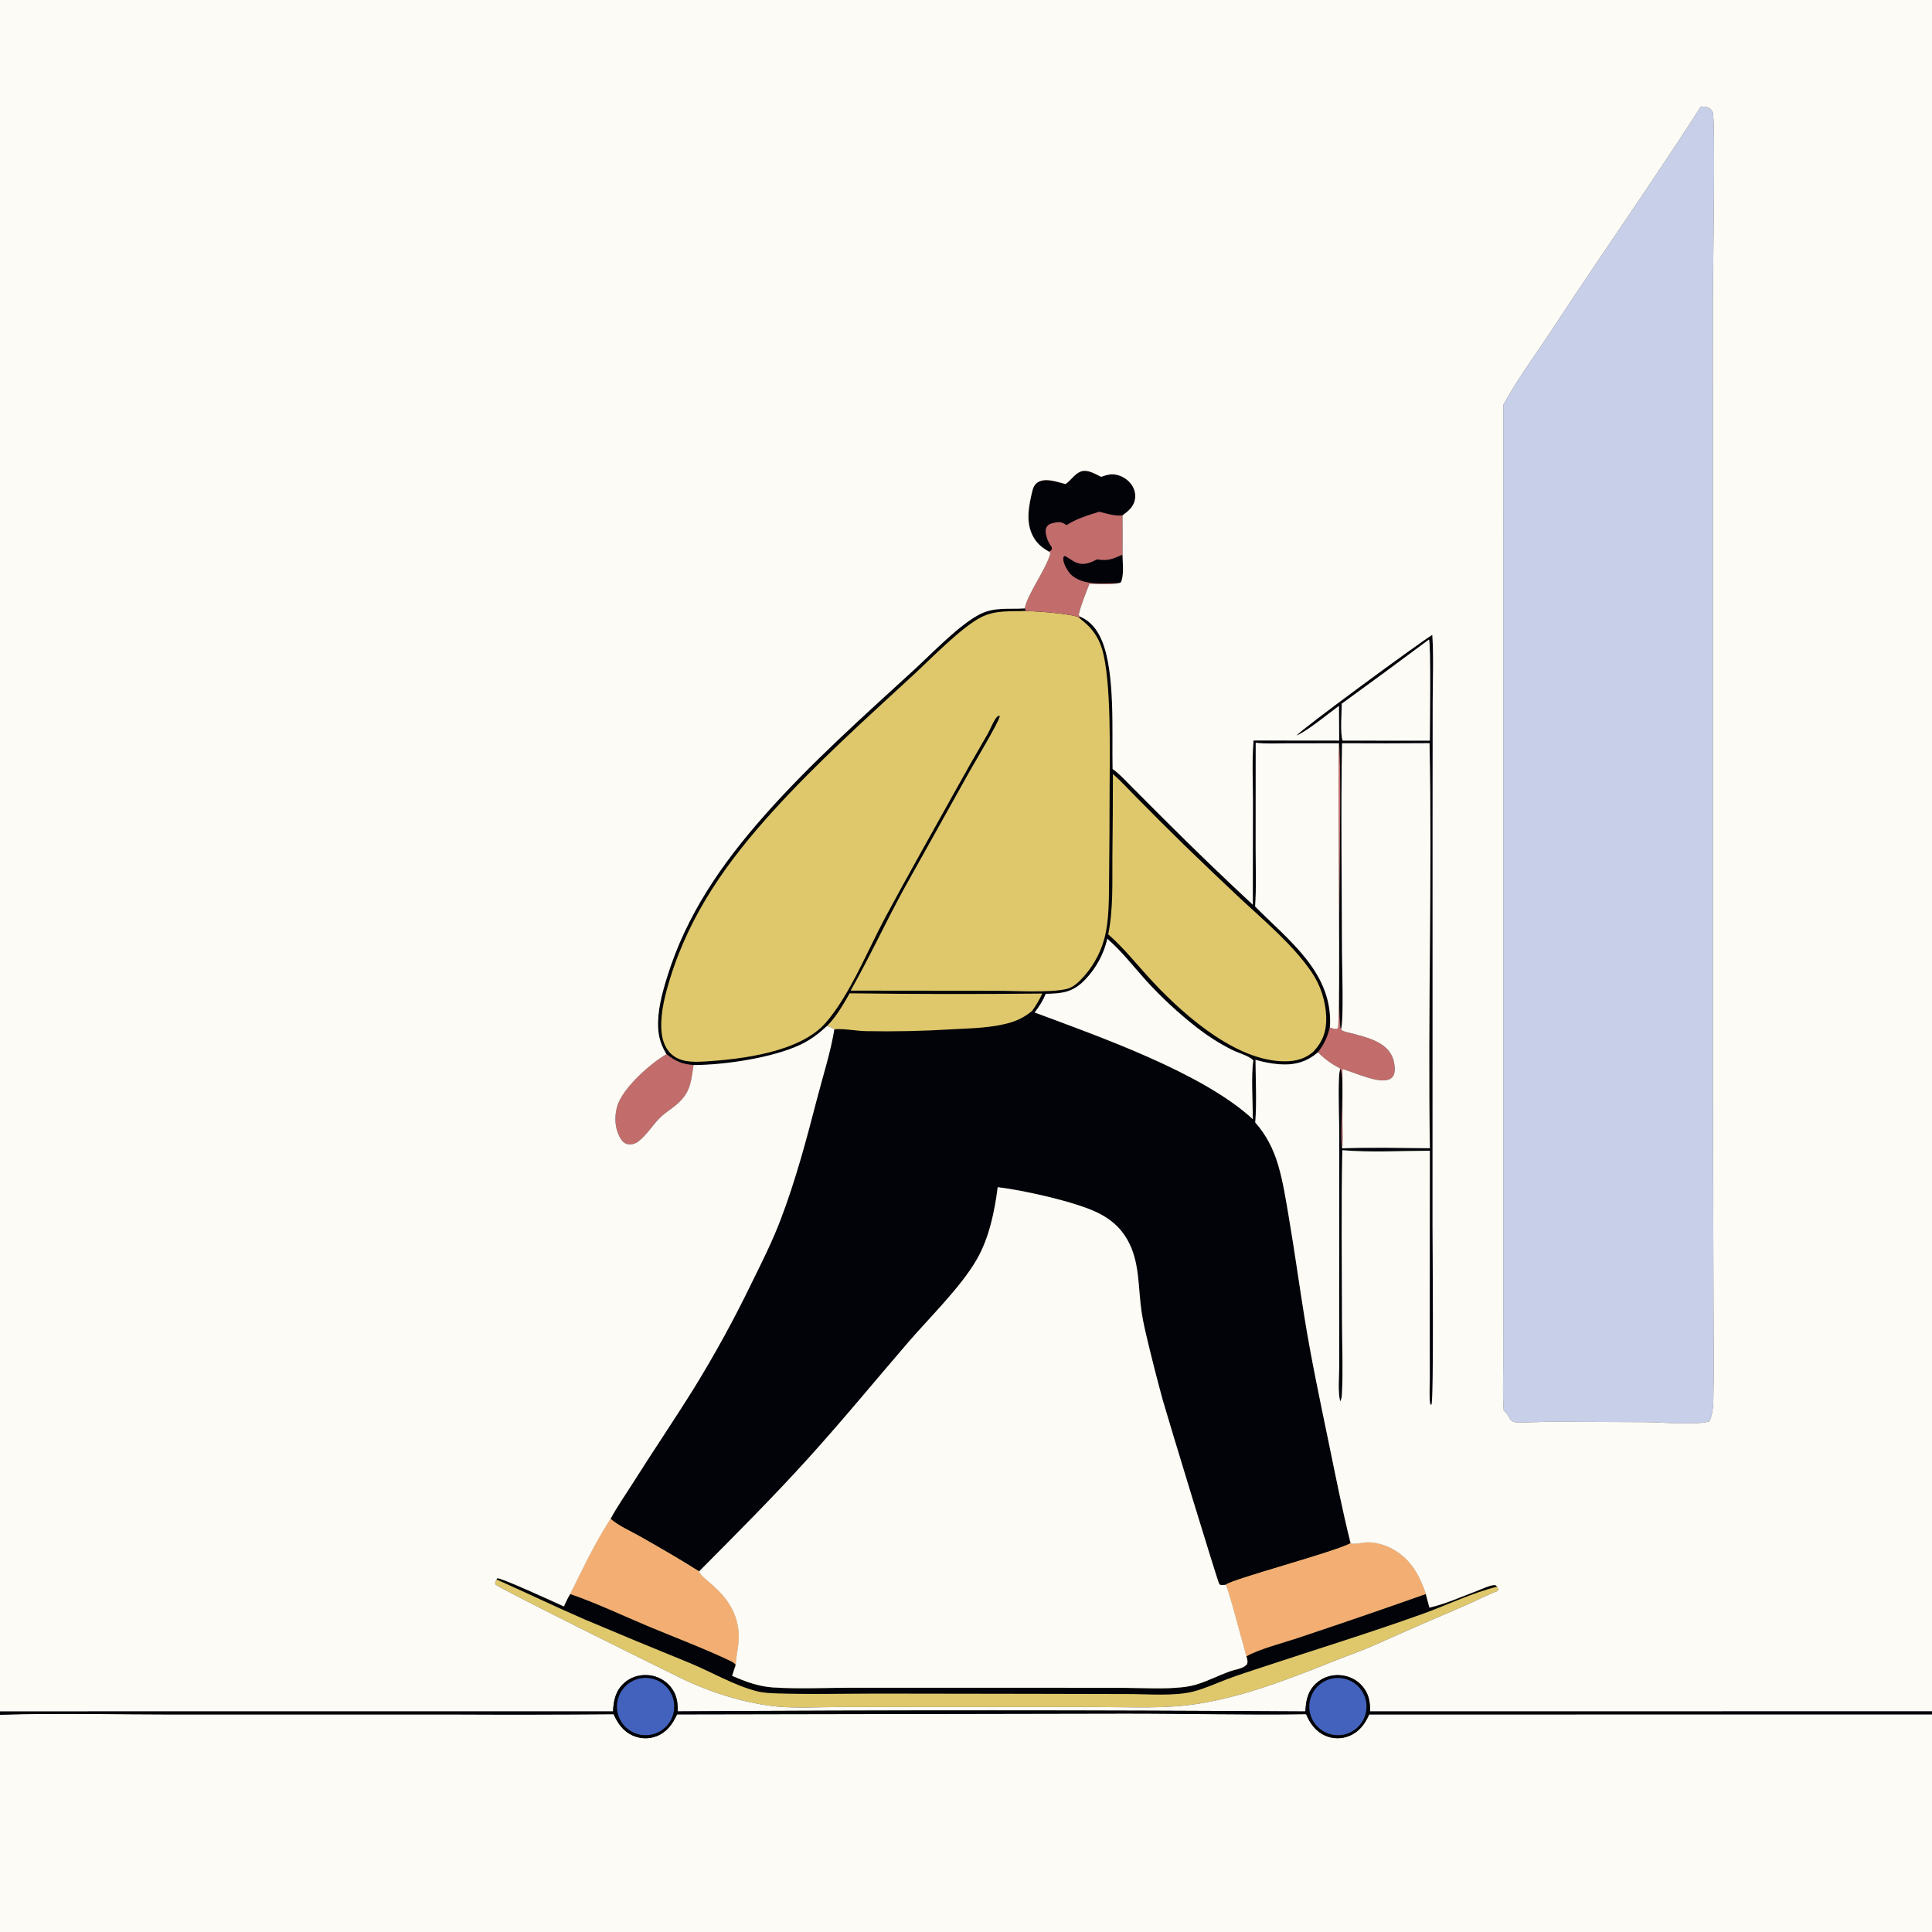 <?xml version="1.0" encoding="utf-8" ?>
<svg xmlns="http://www.w3.org/2000/svg" xmlns:xlink="http://www.w3.org/1999/xlink" width="1024" height="1024">
	<rect width="100%" height="100%" fill="#333333" stroke="none"/>
	<g>
		<path fill="#4262BE" d="M339.39 889.546Q339.755 889.478 340.122 889.429Q340.49 889.379 340.859 889.347Q341.229 889.315 341.599 889.301Q341.97 889.287 342.341 889.292Q342.711 889.296 343.081 889.318Q343.452 889.34 343.82 889.381Q344.189 889.421 344.555 889.479Q344.921 889.538 345.284 889.614Q345.647 889.69 346.006 889.783Q346.365 889.877 346.719 889.988Q347.073 890.099 347.421 890.227Q347.769 890.355 348.11 890.5Q348.451 890.645 348.785 890.806Q349.119 890.968 349.445 891.145Q349.77 891.323 350.087 891.516Q350.404 891.709 350.711 891.917Q351.017 892.125 351.314 892.348Q351.61 892.571 351.895 892.809Q352.18 893.046 352.453 893.297Q352.726 893.547 352.987 893.811Q353.248 894.075 353.495 894.351Q353.743 894.627 353.976 894.915Q354.21 895.203 354.429 895.502Q354.649 895.801 354.853 896.11Q355.058 896.42 355.247 896.739Q355.436 897.058 355.61 897.385Q355.783 897.713 355.941 898.049Q356.098 898.385 356.239 898.728Q356.38 899.071 356.504 899.42Q356.627 899.77 356.734 900.125Q356.841 900.48 356.93 900.84Q357.019 901.2 357.091 901.564Q357.163 901.928 357.216 902.295Q357.27 902.662 357.306 903.031Q357.342 903.4 357.36 903.77Q357.378 904.141 357.377 904.512Q357.377 904.883 357.359 905.253Q357.34 905.623 357.304 905.992Q357.268 906.361 357.213 906.728Q357.159 907.095 357.087 907.459Q357.015 907.823 356.925 908.182Q356.835 908.542 356.728 908.897Q356.621 909.252 356.497 909.602Q356.372 909.951 356.231 910.294Q356.09 910.637 355.932 910.973Q355.774 911.308 355.6 911.636Q355.426 911.963 355.237 912.282Q355.047 912.601 354.842 912.91Q354.637 913.219 354.417 913.517Q354.197 913.816 353.963 914.104Q353.729 914.391 353.481 914.667Q353.234 914.943 352.973 915.207Q352.712 915.47 352.438 915.72Q352.164 915.971 351.879 916.208Q351.594 916.444 351.297 916.667Q351 916.89 350.693 917.098Q350.386 917.306 350.069 917.498Q349.753 917.691 349.427 917.868Q349.101 918.045 348.767 918.206Q348.433 918.367 348.091 918.511Q347.749 918.656 347.401 918.783Q347.053 918.911 346.699 919.022Q346.345 919.132 345.986 919.225Q345.627 919.318 345.264 919.394Q344.773 919.496 344.277 919.566Q343.78 919.635 343.28 919.672Q342.78 919.709 342.279 919.712Q341.777 919.716 341.277 919.687Q340.776 919.657 340.279 919.595Q339.781 919.533 339.289 919.438Q338.797 919.343 338.312 919.216Q337.827 919.089 337.351 918.93Q336.876 918.772 336.412 918.582Q335.948 918.392 335.497 918.172Q335.046 917.953 334.611 917.704Q334.176 917.455 333.758 917.178Q333.34 916.9 332.942 916.596Q332.543 916.292 332.165 915.963Q331.788 915.633 331.432 915.279Q331.077 914.925 330.746 914.549Q330.415 914.172 330.109 913.775Q329.803 913.378 329.525 912.961Q329.246 912.544 328.995 912.11Q328.744 911.676 328.522 911.226Q328.301 910.777 328.109 910.313Q327.918 909.85 327.757 909.375Q327.596 908.9 327.467 908.415Q327.338 907.931 327.241 907.439Q327.145 906.947 327.08 906.45Q327.016 905.952 326.985 905.452Q326.953 904.952 326.955 904.45Q326.957 903.949 326.992 903.449Q327.026 902.948 327.094 902.452Q327.161 901.955 327.262 901.463Q327.362 900.972 327.494 900.488Q327.626 900.005 327.79 899.531Q327.954 899.057 328.149 898.595Q328.343 898.133 328.568 897.685Q328.793 897.237 329.046 896.804Q329.3 896.372 329.582 895.957Q329.863 895.542 330.172 895.147Q330.48 894.752 330.814 894.377Q331.147 894.003 331.505 893.652Q331.863 893.3 332.243 892.973Q332.623 892.646 333.023 892.345Q333.424 892.043 333.844 891.769Q334.263 891.495 334.7 891.249Q335.137 891.003 335.589 890.786Q336.041 890.569 336.507 890.383Q336.972 890.196 337.449 890.041Q337.925 889.885 338.411 889.761Q338.897 889.638 339.39 889.546Z"/>
		<path fill="#4262BE" d="M706.152 889.618Q706.514 889.546 706.88 889.492Q707.245 889.438 707.613 889.401Q707.981 889.365 708.35 889.346Q708.719 889.328 709.089 889.327Q709.458 889.327 709.827 889.344Q710.197 889.362 710.564 889.397Q710.932 889.432 711.298 889.485Q711.664 889.539 712.026 889.61Q712.389 889.68 712.748 889.769Q713.106 889.857 713.461 889.963Q713.815 890.069 714.163 890.192Q714.512 890.315 714.854 890.454Q715.196 890.594 715.531 890.75Q715.866 890.906 716.193 891.078Q716.52 891.251 716.838 891.439Q717.156 891.626 717.465 891.83Q717.773 892.033 718.072 892.251Q718.37 892.469 718.658 892.701Q718.945 892.933 719.221 893.179Q719.497 893.425 719.761 893.684Q720.024 893.943 720.275 894.214Q720.526 894.486 720.763 894.769Q721 895.052 721.223 895.347Q721.446 895.641 721.655 895.946Q721.864 896.251 722.057 896.566Q722.251 896.881 722.429 897.205Q722.607 897.529 722.769 897.861Q722.931 898.193 723.076 898.533Q723.222 898.872 723.351 899.219Q723.48 899.565 723.592 899.917Q723.704 900.269 723.799 900.626Q723.894 900.984 723.971 901.345Q724.048 901.706 724.108 902.071Q724.168 902.436 724.209 902.803Q724.251 903.17 724.275 903.539Q724.299 903.908 724.305 904.277Q724.311 904.647 724.299 905.016Q724.287 905.385 724.257 905.754Q724.227 906.122 724.18 906.489Q724.132 906.855 724.066 907.219Q724.001 907.583 723.918 907.943Q723.835 908.303 723.734 908.658Q723.634 909.014 723.516 909.364Q723.398 909.715 723.263 910.059Q723.129 910.403 722.978 910.74Q722.827 911.077 722.659 911.407Q722.492 911.736 722.309 912.057Q722.125 912.378 721.927 912.69Q721.728 913.002 721.515 913.303Q721.301 913.605 721.073 913.896Q720.845 914.187 720.604 914.466Q720.362 914.746 720.107 915.013Q719.852 915.281 719.584 915.535Q719.316 915.79 719.036 916.031Q718.757 916.273 718.465 916.5Q718.174 916.728 717.872 916.941Q717.57 917.154 717.258 917.352Q716.946 917.55 716.625 917.733Q716.304 917.916 715.974 918.083Q715.644 918.249 715.307 918.4Q714.969 918.551 714.625 918.685Q714.281 918.819 713.93 918.936Q713.58 919.053 713.224 919.153Q712.868 919.253 712.508 919.336Q712.019 919.448 711.523 919.528Q711.027 919.608 710.527 919.655Q710.027 919.701 709.525 919.715Q709.023 919.729 708.521 919.709Q708.019 919.69 707.52 919.637Q707.021 919.585 706.526 919.5Q706.031 919.414 705.543 919.296Q705.055 919.178 704.575 919.029Q704.096 918.879 703.628 918.698Q703.159 918.516 702.704 918.305Q702.249 918.093 701.808 917.852Q701.368 917.61 700.944 917.341Q700.521 917.071 700.116 916.774Q699.711 916.477 699.327 916.153Q698.943 915.83 698.58 915.482Q698.218 915.134 697.88 914.763Q697.542 914.392 697.229 913.999Q696.915 913.607 696.629 913.194Q696.342 912.782 696.084 912.351Q695.825 911.921 695.595 911.474Q695.366 911.028 695.166 910.567Q694.966 910.106 694.797 909.633Q694.629 909.16 694.491 908.677Q694.354 908.194 694.249 907.703Q694.144 907.212 694.072 906.715Q693.999 906.218 693.96 905.717Q693.92 905.216 693.914 904.714Q693.908 904.212 693.935 903.711Q693.962 903.209 694.021 902.711Q694.081 902.212 694.174 901.718Q694.267 901.225 694.392 900.738Q694.517 900.252 694.674 899.775Q694.831 899.298 695.019 898.832Q695.207 898.367 695.426 897.915Q695.644 897.462 695.892 897.026Q696.14 896.589 696.416 896.169Q696.692 895.75 696.995 895.349Q697.298 894.949 697.627 894.57Q697.956 894.19 698.309 893.833Q698.663 893.476 699.039 893.143Q699.415 892.811 699.812 892.503Q700.209 892.196 700.626 891.916Q701.043 891.636 701.477 891.383Q701.911 891.131 702.361 890.908Q702.811 890.685 703.275 890.492Q703.738 890.299 704.214 890.138Q704.689 889.976 705.174 889.846Q705.659 889.716 706.152 889.618Z"/>
		<path fill="#010309" d="M564.743 256.544C567.656 254.611 569.562 251.094 572.9 249.889C576.455 248.604 580.52 251.227 583.631 252.735C585.696 252.007 587.913 251.24 590.132 251.4C593.608 251.649 596.961 253.462 599.176 256.128C601.065 258.402 602.06 261.388 601.623 264.34C601.008 268.498 598.141 270.854 594.942 273.178Q595.075 283.586 594.973 293.994C595.006 298.037 595.875 305.156 594.067 308.704L593.028 309.079C588.04 310.03 582.483 309.545 577.42 309.42C575.41 314.75 573.021 320.248 571.751 325.803C571.906 326.121 571.988 326.502 572.252 326.738C578.159 329.22 581.717 333.919 584.111 339.73C591.169 356.865 589.294 388.372 589.701 407.589C593.651 410.39 597.019 414.231 600.438 417.647L617.045 434.258Q640.123 457.319 664.018 479.533L664.083 424.029C664.075 413.62 663.53 402.838 664.421 392.473L709.794 392.522L709.681 374.126C703.964 378.27 693.073 387.387 687.205 389.843C688.684 387.287 752.689 340.325 759.148 336.483C759.918 348.355 759.365 360.522 759.351 372.439L759.296 438.139L759.273 649.543C759.271 658.424 760.004 741.978 758.701 744.527L758.041 744.341C757.424 740.093 757.826 735.326 757.821 731.023L757.797 704.114L757.847 609.918C742.58 609.95 726.648 610.895 711.46 609.63C710.834 639.896 711.255 670.233 711.298 700.506C711.317 713.21 711.904 726.269 711.243 738.935C711.172 740.289 710.988 741.608 710.307 742.789C709.005 737.06 709.823 729.59 709.815 723.66L709.78 684.224L709.844 603.844C709.874 592.913 709.225 581.64 709.719 570.748C709.786 569.261 709.975 567.822 710.446 566.406C705.81 563.93 702.238 561.495 698.578 557.707C692.303 563.076 685.856 564.687 677.751 564.056C673.598 563.733 669.448 562.867 665.445 561.727C665.509 572.674 666.145 584.054 665.305 594.945C671.061 601.376 675.009 609.182 677.438 617.439C680.104 626.5 681.535 635.965 683.126 645.261C686.187 663.147 688.619 681.113 691.53 699.019C695.042 720.618 699.59 742.074 704.021 763.5C707.776 781.655 711.355 799.997 715.861 817.983C716.013 818.028 716.161 818.088 716.317 818.119C718.907 818.625 722.291 817.455 725.011 817.471C733.994 817.524 742.781 822.627 748.154 829.635C751.593 834.12 754.02 839.514 755.72 844.881L757.621 852.054C766.24 850.105 774.933 846.115 783.24 843.029C785.775 842.087 789.167 840.367 791.815 840.122C792.839 840.027 792.81 840.316 793.548 840.948C794.039 842.094 794.212 841.964 793.838 843.244C788.089 845.331 782.42 848.438 776.756 850.861C760.997 857.603 745.256 864.392 729.652 871.447C721.977 874.917 713.862 877.662 706.029 880.793C682.936 890.023 660.328 898.881 635.674 902.943C618.2 905.822 600.102 904.762 582.433 904.76L506.256 904.749L445.128 904.754C434.206 904.77 422.647 905.519 411.798 904.498C399.576 903.348 386.147 899.769 374.679 895.391Q368.895 893.208 363.289 890.6C353.73 886.053 264.329 841.75 262.731 839.883C262.533 839.652 262.483 839.327 262.359 839.049L263.168 837.148L263.493 836.491C265.757 836.175 294.418 849.439 298.877 851.426C299.923 849.263 300.864 846.86 302.221 844.883C308.848 831.643 315.459 817.437 323.603 805.067C326.927 798.771 331.247 792.688 335.049 786.652C345.883 769.453 357.343 752.642 368.069 735.372Q384.641 708.441 398.396 679.967C403.848 668.952 409.364 657.913 413.747 646.418C421.74 625.452 427.506 603.711 433.132 582.018C436.233 570.062 440.23 557.721 442.222 545.55C441.091 544.625 439.727 544.255 438.369 543.777C434.087 547.717 429.851 550.998 424.591 553.54C409.955 560.614 384.062 564.489 367.594 564.502C361.509 564.046 358.011 562.52 353.236 558.737C350.612 554.423 349.135 550.18 348.85 545.122C348.335 535.978 350.841 526.728 353.515 518.067C363.79 484.798 382.464 457.839 405.356 431.971C429.721 404.439 457.352 379.854 484.425 355.052C493.96 346.317 508.678 330.846 519.613 325.433C527.202 321.675 534.633 323.011 542.673 322.492L543.183 322.455C544.103 315.542 554.756 301.398 556.743 293.148L556.088 292.425C552.778 290.634 550.01 288.456 548.037 285.195C543.355 277.457 545.174 268.387 547.18 260.12C547.655 258.162 548.51 256.47 550.327 255.455C554.468 253.139 560.431 255.5 564.743 256.544ZM370.515 832.896C371.866 837.751 389.908 844.808 391.506 865.362C391.973 871.366 390.186 876.662 389.954 882.459C389.278 884.369 388.686 886.318 388.057 888.245C395.327 891.344 402.101 893.91 410.052 894.393C423.723 895.225 437.729 894.513 451.453 894.529L535.97 894.529L595.283 894.578C605.661 894.596 616.831 895.388 627.132 894.201C629.506 893.928 631.819 893.495 634.109 892.804C640.032 891.018 645.626 888.105 651.437 885.984C653.796 885.123 656.342 884.765 658.638 883.753C659.531 883.36 660.192 882.781 660.917 882.142C661.484 880.449 661.048 879.637 660.627 877.928C659.218 873.116 650.979 841.493 649.663 839.984L647.263 840.125C646.929 839.968 646.513 839.924 646.263 839.654C645.558 838.893 618.887 751.309 616.271 742.036Q611.668 725.174 607.653 708.162C606.261 702.426 605.119 696.796 604.505 690.912C603.083 677.284 603.502 663.984 594.536 652.664C591.201 648.452 586.802 645.251 582.014 642.871C570.07 636.935 542.28 630.823 528.811 629.225C527.188 642.084 524.246 656.157 517.751 667.461C509.26 682.242 492.79 698.177 481.349 711.477C463.51 732.211 446.104 753.405 427.728 773.663C409.311 793.966 389.821 813.439 370.515 832.896ZM711.528 566.623L711.538 595.042C711.536 599.416 711.917 604.315 711.344 608.635C726.79 608.05 742.402 608.463 757.866 608.579C756.724 537.055 759.133 465.42 757.691 393.901Q734.508 394.073 711.325 393.944C710.623 430.8 711.217 467.773 711.291 504.637C711.306 511.672 712.284 540.855 710.754 545.635C710.869 545.747 710.971 545.874 711.098 545.972C712.307 546.896 714.555 547.185 716.02 547.584C724.802 549.973 736.544 552.316 738.816 562.825C739.269 564.923 739.607 568.259 738.487 570.202C737.66 571.637 736.15 572.315 734.579 572.541C728.375 573.435 717.791 568.392 711.528 566.623ZM757.85 392.565C757.84 386.049 758.524 340.504 757.365 338.972Q734.377 356.122 711.161 372.962C711.129 377.413 710.254 388.837 711.618 392.536L757.85 392.565ZM665.547 393.701L665.518 449.425C665.509 459.7 665.952 470.219 665.229 480.46C682.522 497.949 705.256 514.64 705.005 541.688C704.996 542.677 704.942 543.636 704.827 544.618C706.212 545.027 707.63 545.705 709.038 545.134C710.781 542.52 708.76 410.116 709.693 393.955L681.903 393.983C676.544 393.983 670.87 394.286 665.547 393.701ZM554.241 526.743C552.784 530.489 550.795 533.478 548.378 536.641C583.091 549.591 637.59 568.705 664.042 593.218C664.019 584.887 663.05 569.698 664.306 562.076C662.358 559.758 656.326 558.059 653.436 556.649C646.635 553.331 639.979 549.023 634.008 544.365Q626.916 538.804 620.305 532.678Q613.694 526.553 607.609 519.904C601.063 512.674 594.857 504.541 587.51 498.109L586.868 497.552C585.142 505.642 580.794 513.382 575.074 519.319C568.664 525.972 562.952 526.626 554.241 526.743Z"/>
		<path fill="#DFC86B" d="M543.706 323.807C548.342 323.966 569.027 325.199 571.895 327.381C573.52 328.87 575.344 330.17 576.879 331.745C580.298 335.253 582.607 339.151 584.051 343.826C589.224 360.579 588.137 401.189 588.106 420.044Q588.105 442.111 587.851 464.177C587.668 474.963 588.127 487.342 585.246 497.784Q584.819 499.323 584.294 500.831Q583.769 502.34 583.148 503.811Q582.527 505.282 581.812 506.71Q581.097 508.139 580.292 509.518Q579.487 510.897 578.594 512.221Q577.702 513.546 576.726 514.81Q575.75 516.074 574.695 517.273Q573.639 518.472 572.509 519.6C570.325 521.746 568.051 523.601 565.008 524.258C555.727 526.259 537.823 525.124 527.723 525.128L450.859 525.05C460.789 507.498 469.311 489.068 478.984 471.345L514.125 408.461C516.841 403.659 529.099 383.191 529.939 379.622L529.433 379.318C528.481 379.725 527.983 380.4 527.442 381.256C525.841 383.792 524.827 386.703 523.311 389.298C517.225 399.714 511.284 410.173 505.433 420.729C493.299 442.625 480.938 464.351 469.126 486.426C459.848 503.768 450.329 527.536 437.677 542.055C424.073 557.668 393.274 561.432 373.401 562.613C367.326 562.974 360.49 563.064 355.742 558.625C352.095 555.216 350.748 550.263 350.515 545.417C350.076 536.249 352.636 526.735 355.336 518.065C366.043 483.685 385.937 456.04 409.947 429.629C433.154 404.1 458.802 381.081 484.138 357.72C493.253 349.315 509.632 332.342 520.196 327.046C527.748 323.26 535.562 324.198 543.706 323.807Z"/>
		<path fill="#DFC86B" d="M302.221 844.883C308.848 831.643 315.459 817.437 323.603 805.067C327.971 808.841 334.591 811.706 339.653 814.602C350.019 820.534 360.445 826.472 370.515 832.896C371.866 837.751 389.908 844.808 391.506 865.362C391.973 871.366 390.186 876.662 389.954 882.459C389.278 884.369 388.686 886.318 388.057 888.245C395.327 891.344 402.101 893.91 410.052 894.393C423.723 895.225 437.729 894.513 451.453 894.529L535.97 894.529L595.283 894.578C605.661 894.596 616.831 895.388 627.132 894.201C629.506 893.928 631.819 893.495 634.109 892.804C640.032 891.018 645.626 888.105 651.437 885.984C653.796 885.123 656.342 884.765 658.638 883.753C659.531 883.36 660.192 882.781 660.917 882.142C661.484 880.449 661.048 879.637 660.627 877.928C659.218 873.116 650.979 841.493 649.663 839.984C652.656 837.078 706.068 823.024 715.861 817.983C716.013 818.028 716.161 818.088 716.317 818.119C718.907 818.625 722.291 817.455 725.011 817.471C733.994 817.524 742.781 822.627 748.154 829.635C751.593 834.12 754.02 839.514 755.72 844.881L757.621 852.054C766.24 850.105 774.933 846.115 783.24 843.029C785.775 842.087 789.167 840.367 791.815 840.122C792.839 840.027 792.81 840.316 793.548 840.948C794.039 842.094 794.212 841.964 793.838 843.244C788.089 845.331 782.42 848.438 776.756 850.861C760.997 857.603 745.256 864.392 729.652 871.447C721.977 874.917 713.862 877.662 706.029 880.793C682.936 890.023 660.328 898.881 635.674 902.943C618.2 905.822 600.102 904.762 582.433 904.76L506.256 904.749L445.128 904.754C434.206 904.77 422.647 905.519 411.798 904.498C399.576 903.348 386.147 899.769 374.679 895.391Q368.895 893.208 363.289 890.6C353.73 886.053 264.329 841.75 262.731 839.883C262.533 839.652 262.483 839.327 262.359 839.049L263.168 837.148L263.493 836.491C265.757 836.175 294.418 849.439 298.877 851.426C299.923 849.263 300.864 846.86 302.221 844.883Z"/>
		<path fill="#F3AE74" d="M715.861 817.983C716.013 818.028 716.161 818.088 716.317 818.119C718.907 818.625 722.291 817.455 725.011 817.471C733.994 817.524 742.781 822.627 748.154 829.635C751.593 834.12 754.02 839.514 755.72 844.881Q722.159 856.75 688.391 868.015C680.801 870.598 666.977 874.13 660.627 877.928C659.218 873.116 650.979 841.493 649.663 839.984C652.656 837.078 706.068 823.024 715.861 817.983Z"/>
		<path fill="#F3AE74" d="M302.221 844.883C308.848 831.643 315.459 817.437 323.603 805.067C327.971 808.841 334.591 811.706 339.653 814.602C350.019 820.534 360.445 826.472 370.515 832.896C371.866 837.751 389.908 844.808 391.506 865.362C391.973 871.366 390.186 876.662 389.954 882.459C389.218 881.414 388.153 880.83 387.017 880.29C372.808 873.535 357.717 867.908 343.193 861.81C329.678 856.134 316.073 849.641 302.221 844.883Z"/>
		<path fill="#010309" d="M263.168 837.148L263.493 836.491C265.757 836.175 294.418 849.439 298.877 851.426C299.923 849.263 300.864 846.86 302.221 844.883C316.073 849.641 329.678 856.134 343.193 861.81C357.717 867.908 372.808 873.535 387.017 880.29C388.153 880.83 389.218 881.414 389.954 882.459C389.278 884.369 388.686 886.318 388.057 888.245C395.327 891.344 402.101 893.91 410.052 894.393C423.723 895.225 437.729 894.513 451.453 894.529L535.97 894.529L595.283 894.578C605.661 894.596 616.831 895.388 627.132 894.201C629.506 893.928 631.819 893.495 634.109 892.804C640.032 891.018 645.626 888.105 651.437 885.984C653.796 885.123 656.342 884.765 658.638 883.753C659.531 883.36 660.192 882.781 660.917 882.142C661.484 880.449 661.048 879.637 660.627 877.928C666.977 874.13 680.801 870.598 688.391 868.015Q722.159 856.75 755.72 844.881L757.621 852.054C766.24 850.105 774.933 846.115 783.24 843.029C785.775 842.087 789.167 840.367 791.815 840.122C792.839 840.027 792.81 840.316 793.548 840.948C780.406 844.189 766.966 850.746 754.091 855.367C725.798 865.52 696.917 874.389 668.379 883.857C662.326 885.865 656.269 887.779 650.303 890.039C644.446 892.257 638.45 895.035 632.397 896.572C622.475 899.09 608.441 897.887 598.073 897.879L544.858 897.758L464.722 897.64C447.383 897.671 430.006 898.086 412.672 897.568C408.785 897.452 404.663 897.319 400.885 896.321C388.942 893.169 377.282 886.305 365.855 881.533Q337.808 870.144 309.928 858.35C294.251 851.553 278.803 844.086 263.168 837.148Z"/>
		<path fill="#C26D6B" d="M564.743 256.544C567.656 254.611 569.562 251.094 572.9 249.889C576.455 248.604 580.52 251.227 583.631 252.735C585.696 252.007 587.913 251.24 590.132 251.4C593.608 251.649 596.961 253.462 599.176 256.128C601.065 258.402 602.06 261.388 601.623 264.34C601.008 268.498 598.141 270.854 594.942 273.178Q595.075 283.586 594.973 293.994C595.006 298.037 595.875 305.156 594.067 308.704L593.028 309.079C588.04 310.03 582.483 309.545 577.42 309.42C575.41 314.75 573.021 320.248 571.751 325.803C571.906 326.121 571.988 326.502 572.252 326.738L571.895 327.381C569.027 325.199 548.342 323.966 543.706 323.807L543.183 322.455C544.103 315.542 554.756 301.398 556.743 293.148L556.088 292.425C552.778 290.634 550.01 288.456 548.037 285.195C543.355 277.457 545.174 268.387 547.18 260.12C547.655 258.162 548.51 256.47 550.327 255.455C554.468 253.139 560.431 255.5 564.743 256.544Z"/>
		<path fill="#010309" d="M564.743 256.544C567.656 254.611 569.562 251.094 572.9 249.889C576.455 248.604 580.52 251.227 583.631 252.735C585.696 252.007 587.913 251.24 590.132 251.4C593.608 251.649 596.961 253.462 599.176 256.128C601.065 258.402 602.06 261.388 601.623 264.34C601.008 268.498 598.141 270.854 594.942 273.178C590.805 273.579 586.615 272.242 582.643 271.22C576.742 273.087 570.542 274.881 565.334 278.317C562.998 276.824 561.91 276.425 559.158 276.988C557.632 277.299 555.932 277.645 554.955 278.991C553.853 280.509 554.194 282.655 554.647 284.345C555.228 286.517 556.132 288.24 557.459 290.036L557.501 291.228C557.025 291.718 556.686 292.083 556.088 292.425C552.778 290.634 550.01 288.456 548.037 285.195C543.355 277.457 545.174 268.387 547.18 260.12C547.655 258.162 548.51 256.47 550.327 255.455C554.468 253.139 560.431 255.5 564.743 256.544Z"/>
		<path fill="#010309" d="M581.551 296.485C587.116 297.502 589.907 296.18 594.973 293.994C595.006 298.037 595.875 305.156 594.067 308.704L593.028 309.079C587.336 309.048 581.205 309.72 575.628 308.507C572.056 307.73 568.053 305.844 566.085 302.62C564.801 300.517 563.077 297.652 563.696 295.106L564.453 294.662C566.603 295.772 568.545 297.504 570.797 298.319C574.803 299.77 577.987 298.196 581.551 296.485Z"/>
		<path fill="#DFC86B" d="M450.336 526.475Q501.386 527.142 552.438 526.608C550.841 529.895 549.194 532.884 547.018 535.829C543.481 538.691 540.128 540.576 535.761 541.9C526.058 544.841 515.03 544.981 504.961 545.528Q481.979 546.957 458.956 546.524C453.578 546.416 447.474 545.062 442.222 545.55C441.091 544.625 439.727 544.255 438.369 543.777C443.295 538.826 446.885 532.492 450.336 526.475Z"/>
		<path fill="#C26D6B" d="M709.693 393.955C711.753 413.268 707.898 540.482 710.754 545.635C710.869 545.747 710.971 545.874 711.098 545.972C712.307 546.896 714.555 547.185 716.02 547.584C724.802 549.973 736.544 552.316 738.816 562.825C739.269 564.923 739.607 568.259 738.487 570.202C737.66 571.637 736.15 572.315 734.579 572.541C728.375 573.435 717.791 568.392 711.528 566.623L711.538 595.042C711.536 599.416 711.917 604.315 711.344 608.635C709.902 599.621 713.002 572.226 710.446 566.406C705.81 563.93 702.238 561.495 698.578 557.707L699.578 556.29C702.284 552.471 703.67 549.127 704.827 544.618C706.212 545.027 707.63 545.705 709.038 545.134C710.781 542.52 708.76 410.116 709.693 393.955Z"/>
		<path fill="#DFC86B" d="M589.861 410.237C589.911 410.275 589.964 410.31 590.012 410.352C594.277 414.105 598.204 418.47 602.22 422.497Q615.109 435.591 628.238 448.446Q642.833 462.574 657.641 476.479C670.362 488.286 685.102 500.621 694.972 514.933Q695.876 516.248 696.686 517.624Q697.495 518.999 698.206 520.428Q698.917 521.858 699.525 523.333Q700.134 524.809 700.637 526.323Q701.14 527.838 701.535 529.384Q701.931 530.931 702.217 532.501Q702.502 534.071 702.677 535.658Q702.851 537.244 702.914 538.839C703.161 546.374 701.22 551.972 696.077 557.464C692.489 560.533 688.277 562.11 683.574 562.429C657.315 564.211 628.607 539.037 611.564 520.973C603.521 512.448 596.201 502.921 587.366 495.214C590.123 481.806 589.486 467.628 589.589 454Q589.868 432.119 589.861 410.237Z"/>
		<path fill="#C7CFE9" d="M901.529 56.438C902.75 56.502 904.184 56.502 905.316 57.012C906.547 57.567 907.278 58.215 907.782 59.484C909.367 63.477 907.863 146.604 907.864 158.246L907.893 585L908.201 694.524C908.208 710.167 908.522 725.872 908.119 741.505C908.007 745.811 907.744 749.255 906.108 753.303C899.678 755.551 880.296 753.787 872.499 753.765L823.886 753.553C817.728 753.518 811.546 753.937 805.375 753.957C799.208 754.028 801.01 751.169 797.428 747.989C797.294 747.869 797.155 747.755 797.018 747.638C796.399 740.482 796.716 733.181 796.728 725.998L796.762 691.389L796.763 578.345L796.755 214.612C804.722 200.133 814.825 186.604 823.887 172.774C849.439 133.781 876.376 95.67 901.529 56.438Z"/>
		<path fill="#C26D6B" d="M353.236 558.737C358.011 562.52 361.509 564.046 367.594 564.502C366.111 574.966 365.605 580.211 356.703 586.952C354.172 588.868 351.487 590.668 349.282 592.966C345.527 596.88 342.493 601.952 338.095 605.182C336.556 606.313 334.179 606.954 332.296 606.368C330.602 605.841 329.532 604.57 328.68 603.086C325.804 598.076 325.544 591.963 327.075 586.483C329.737 576.957 344.592 563.696 353.236 558.737Z"/>
	</g>
	<g>
		<path fill="#FDFBF5" d="M0 0L1024 0L1024 907.07L1024 908.679L1024 1024L0 1024L0 908.86L0 907.116L0 0ZM0 908.86C30.333 907.934 60.98 908.72 91.342 908.723L238.864 908.705Q282.042 908.926 325.22 908.589C327.418 913.456 330.205 917.541 335.216 919.833Q335.96 920.176 336.735 920.444Q337.51 920.711 338.307 920.9Q339.105 921.089 339.917 921.198Q340.73 921.306 341.549 921.333Q342.368 921.36 343.186 921.305Q344.004 921.25 344.812 921.114Q345.62 920.978 346.411 920.763Q347.202 920.547 347.967 920.253C353.447 918.131 356.507 913.814 358.862 908.689L595.818 908.252C627.944 908.214 660.102 909.068 692.222 908.568C694.374 913.531 697.35 917.754 702.46 919.978Q703.213 920.306 703.996 920.556Q704.778 920.806 705.582 920.976Q706.385 921.146 707.202 921.234Q708.019 921.322 708.84 921.328Q709.662 921.333 710.479 921.256Q711.297 921.179 712.103 921.02Q712.909 920.86 713.695 920.621Q714.48 920.381 715.238 920.064C720.495 917.868 723.49 913.737 725.701 908.709L1024 908.679L1024 907.07L726.152 907.114C726.247 902.222 725.576 898.024 722.389 894.078C719.391 890.366 714.905 888.187 710.167 887.877C705.504 887.572 700.9 889.108 697.481 892.319C693.099 896.434 692.131 901.396 691.9 907.112Q525.558 906.043 359.215 907.072C359.257 902.075 358.655 897.945 355.358 893.965Q355.076 893.627 354.776 893.304Q354.477 892.981 354.161 892.674Q353.845 892.367 353.514 892.077Q353.183 891.786 352.838 891.513Q352.492 891.24 352.133 890.985Q351.774 890.73 351.402 890.494Q351.031 890.258 350.647 890.041Q350.264 889.825 349.87 889.628Q349.476 889.431 349.072 889.255Q348.669 889.079 348.257 888.924Q347.844 888.768 347.425 888.635Q347.005 888.501 346.579 888.389Q346.153 888.277 345.722 888.187Q345.291 888.097 344.856 888.029Q344.421 887.961 343.983 887.916Q343.545 887.871 343.105 887.848C338.588 887.586 334.121 889.022 330.761 892.082C326.262 896.18 325.199 901.308 324.912 907.096L0 907.116L0 908.86ZM543.183 322.455L542.673 322.492C534.633 323.011 527.202 321.675 519.613 325.433C508.678 330.846 493.96 346.317 484.425 355.052C457.352 379.854 429.721 404.439 405.356 431.971C382.464 457.839 363.79 484.798 353.515 518.067C350.841 526.728 348.335 535.978 348.85 545.122C349.135 550.18 350.612 554.423 353.236 558.737C344.592 563.696 329.737 576.957 327.075 586.483C325.544 591.963 325.804 598.076 328.68 603.086C329.532 604.57 330.602 605.841 332.296 606.368C334.179 606.954 336.556 606.313 338.095 605.182C342.493 601.952 345.527 596.88 349.282 592.966C351.487 590.668 354.172 588.868 356.703 586.952C365.605 580.211 366.111 574.966 367.594 564.502C384.062 564.489 409.955 560.614 424.591 553.54C429.851 550.998 434.087 547.717 438.369 543.777C439.727 544.255 441.091 544.625 442.222 545.55C440.23 557.721 436.233 570.062 433.132 582.018C427.506 603.711 421.74 625.452 413.747 646.418C409.364 657.913 403.848 668.952 398.396 679.967Q384.641 708.441 368.069 735.372C357.343 752.642 345.883 769.453 335.049 786.652C331.247 792.688 326.927 798.771 323.603 805.067C315.459 817.437 308.848 831.643 302.221 844.883C300.864 846.86 299.923 849.263 298.877 851.426C294.418 849.439 265.757 836.175 263.493 836.491L263.168 837.148L262.359 839.049C262.483 839.327 262.533 839.652 262.731 839.883C264.329 841.75 353.73 886.053 363.289 890.6Q368.895 893.208 374.679 895.391C386.147 899.769 399.576 903.348 411.798 904.498C422.647 905.519 434.206 904.77 445.128 904.754L506.256 904.749L582.433 904.76C600.102 904.762 618.2 905.822 635.674 902.943C660.328 898.881 682.936 890.023 706.029 880.793C713.862 877.662 721.977 874.917 729.652 871.447C745.256 864.392 760.997 857.603 776.756 850.861C782.42 848.438 788.089 845.331 793.838 843.244C794.212 841.964 794.039 842.094 793.548 840.948C792.81 840.316 792.839 840.027 791.815 840.122C789.167 840.367 785.775 842.087 783.24 843.029C774.933 846.115 766.24 850.105 757.621 852.054L755.72 844.881C754.02 839.514 751.593 834.12 748.154 829.635C742.781 822.627 733.994 817.524 725.011 817.471C722.291 817.455 718.907 818.625 716.317 818.119C716.161 818.088 716.013 818.028 715.861 817.983C711.355 799.997 707.776 781.655 704.021 763.5C699.59 742.074 695.042 720.618 691.53 699.019C688.619 681.113 686.187 663.147 683.126 645.261C681.535 635.965 680.104 626.5 677.438 617.439C675.009 609.182 671.061 601.376 665.305 594.945C666.145 584.054 665.509 572.674 665.445 561.727C669.448 562.867 673.598 563.733 677.751 564.056C685.856 564.687 692.303 563.076 698.578 557.707C702.238 561.495 705.81 563.93 710.446 566.406C709.975 567.822 709.786 569.261 709.719 570.748C709.225 581.64 709.874 592.913 709.844 603.844L709.78 684.224L709.815 723.66C709.823 729.59 709.005 737.06 710.307 742.789C710.988 741.608 711.172 740.289 711.243 738.935C711.904 726.269 711.317 713.21 711.298 700.506C711.255 670.233 710.834 639.896 711.46 609.63C726.648 610.895 742.58 609.95 757.847 609.918L757.797 704.114L757.821 731.023C757.826 735.326 757.424 740.093 758.041 744.341L758.701 744.527C760.004 741.978 759.271 658.424 759.273 649.543L759.296 438.139L759.351 372.439C759.365 360.522 759.918 348.355 759.148 336.483C752.689 340.325 688.684 387.287 687.205 389.843C693.073 387.387 703.964 378.27 709.681 374.126L709.794 392.522L664.421 392.473C663.53 402.838 664.075 413.62 664.083 424.029L664.018 479.533Q640.123 457.319 617.045 434.258L600.438 417.647C597.019 414.231 593.651 410.39 589.701 407.589C589.294 388.372 591.169 356.865 584.111 339.73C581.717 333.919 578.159 329.22 572.252 326.738C571.988 326.502 571.906 326.121 571.751 325.803C573.021 320.248 575.41 314.75 577.42 309.42C582.483 309.545 588.04 310.03 593.028 309.079L594.067 308.704C595.875 305.156 595.006 298.037 594.973 293.994Q595.075 283.586 594.942 273.178C598.141 270.854 601.008 268.498 601.623 264.34C602.06 261.388 601.065 258.402 599.176 256.128C596.961 253.462 593.608 251.649 590.132 251.4C587.913 251.24 585.696 252.007 583.631 252.735C580.52 251.227 576.455 248.604 572.9 249.889C569.562 251.094 567.656 254.611 564.743 256.544C560.431 255.5 554.468 253.139 550.327 255.455C548.51 256.47 547.655 258.162 547.18 260.12C545.174 268.387 543.355 277.457 548.037 285.195C550.01 288.456 552.778 290.634 556.088 292.425L556.743 293.148C554.756 301.398 544.103 315.542 543.183 322.455ZM805.375 753.957C811.546 753.937 817.728 753.518 823.886 753.553L872.499 753.765C880.296 753.787 899.678 755.551 906.108 753.303C907.744 749.255 908.007 745.811 908.119 741.505C908.522 725.872 908.208 710.167 908.201 694.524L907.893 585L907.864 158.246C907.863 146.604 909.367 63.477 907.782 59.484C907.278 58.215 906.547 57.567 905.316 57.012C904.184 56.502 902.75 56.502 901.529 56.438C876.376 95.67 849.439 133.781 823.887 172.774C814.825 186.604 804.722 200.133 796.755 214.612L796.763 578.345L796.762 691.389L796.728 725.998C796.716 733.181 796.399 740.482 797.018 747.638C797.155 747.755 797.294 747.869 797.428 747.989C801.01 751.169 799.208 754.028 805.375 753.957Z"/>
		<path fill="#FDFBF5" d="M358.862 908.689L595.818 908.252C627.944 908.214 660.102 909.068 692.222 908.568C694.374 913.531 697.35 917.754 702.46 919.978Q703.213 920.306 703.996 920.556Q704.778 920.806 705.582 920.976Q706.385 921.146 707.202 921.234Q708.019 921.322 708.84 921.328Q709.662 921.333 710.479 921.256Q711.297 921.179 712.103 921.02Q712.909 920.86 713.695 920.621Q714.48 920.381 715.238 920.064C720.495 917.868 723.49 913.737 725.701 908.709L1024 908.679L1024 1024L0 1024L0 908.86C30.333 907.934 60.98 908.72 91.342 908.723L238.864 908.705Q282.042 908.926 325.22 908.589C327.418 913.456 330.205 917.541 335.216 919.833Q335.96 920.176 336.735 920.444Q337.51 920.711 338.307 920.9Q339.105 921.089 339.917 921.198Q340.73 921.306 341.549 921.333Q342.368 921.36 343.186 921.305Q344.004 921.25 344.812 921.114Q345.62 920.978 346.411 920.763Q347.202 920.547 347.967 920.253C353.447 918.131 356.507 913.814 358.862 908.689Z"/>
		<path fill="#010309" d="M691.9 907.112C692.131 901.396 693.099 896.434 697.481 892.319C700.9 889.108 705.504 887.572 710.167 887.877C714.905 888.187 719.391 890.366 722.389 894.078C725.576 898.024 726.247 902.222 726.152 907.114L1024 907.07L1024 908.679L725.701 908.709C723.49 913.737 720.495 917.868 715.238 920.064Q714.48 920.381 713.695 920.621Q712.909 920.86 712.103 921.02Q711.297 921.179 710.479 921.256Q709.662 921.333 708.84 921.328Q708.019 921.322 707.202 921.234Q706.385 921.146 705.582 920.976Q704.778 920.806 703.996 920.556Q703.213 920.306 702.46 919.978C697.35 917.754 694.374 913.531 692.222 908.568C660.102 909.068 627.944 908.214 595.818 908.252L358.862 908.689C356.507 913.814 353.447 918.131 347.967 920.253Q347.202 920.547 346.411 920.763Q345.62 920.978 344.812 921.114Q344.004 921.25 343.186 921.305Q342.368 921.36 341.549 921.333Q340.73 921.306 339.917 921.198Q339.105 921.089 338.307 920.9Q337.51 920.711 336.735 920.444Q335.96 920.176 335.216 919.833C330.205 917.541 327.418 913.456 325.22 908.589Q282.042 908.926 238.864 908.705L91.342 908.723C60.98 908.72 30.333 907.934 0 908.86L0 907.116L324.912 907.096C325.199 901.308 326.262 896.18 330.761 892.082C334.121 889.022 338.588 887.586 343.105 887.848Q343.545 887.871 343.983 887.916Q344.421 887.961 344.856 888.029Q345.291 888.097 345.722 888.187Q346.153 888.277 346.579 888.389Q347.005 888.501 347.425 888.635Q347.844 888.768 348.257 888.924Q348.669 889.079 349.072 889.255Q349.476 889.431 349.87 889.628Q350.264 889.825 350.647 890.041Q351.031 890.258 351.402 890.494Q351.774 890.73 352.133 890.985Q352.492 891.24 352.838 891.513Q353.183 891.786 353.514 892.077Q353.845 892.367 354.161 892.674Q354.477 892.981 354.776 893.304Q355.076 893.627 355.358 893.965C358.655 897.945 359.257 902.075 359.215 907.072Q525.558 906.042 691.9 907.112ZM345.264 919.394Q345.627 919.318 345.986 919.225Q346.345 919.132 346.699 919.022Q347.053 918.911 347.401 918.784Q347.749 918.656 348.091 918.511Q348.433 918.367 348.767 918.206Q349.101 918.045 349.427 917.868Q349.753 917.691 350.069 917.498Q350.386 917.306 350.693 917.098Q351 916.89 351.297 916.667Q351.594 916.445 351.879 916.208Q352.164 915.971 352.438 915.721Q352.712 915.47 352.973 915.207Q353.234 914.943 353.481 914.667Q353.729 914.391 353.963 914.104Q354.197 913.816 354.417 913.517Q354.637 913.219 354.842 912.91Q355.047 912.601 355.237 912.282Q355.426 911.963 355.6 911.636Q355.774 911.308 355.932 910.973Q356.09 910.637 356.231 910.294Q356.372 909.951 356.497 909.602Q356.621 909.252 356.728 908.897Q356.835 908.542 356.925 908.182Q357.015 907.823 357.087 907.459Q357.159 907.095 357.213 906.728Q357.268 906.361 357.304 905.992Q357.34 905.623 357.359 905.253Q357.377 904.883 357.377 904.512Q357.378 904.141 357.36 903.77Q357.342 903.4 357.306 903.031Q357.27 902.662 357.216 902.295Q357.163 901.928 357.091 901.564Q357.019 901.2 356.93 900.84Q356.841 900.48 356.734 900.125Q356.627 899.77 356.504 899.42Q356.38 899.071 356.239 898.728Q356.098 898.385 355.941 898.049Q355.783 897.713 355.61 897.385Q355.436 897.058 355.247 896.739Q355.058 896.42 354.853 896.11Q354.649 895.801 354.429 895.502Q354.21 895.203 353.976 894.915Q353.743 894.627 353.495 894.351Q353.248 894.075 352.987 893.811Q352.726 893.547 352.453 893.296Q352.18 893.046 351.895 892.808Q351.61 892.571 351.314 892.348Q351.017 892.125 350.711 891.917Q350.404 891.709 350.087 891.516Q349.77 891.322 349.445 891.145Q349.119 890.968 348.785 890.806Q348.451 890.645 348.11 890.5Q347.769 890.355 347.421 890.227Q347.073 890.099 346.719 889.988Q346.365 889.877 346.006 889.783Q345.647 889.69 345.284 889.614Q344.921 889.538 344.555 889.479Q344.189 889.421 343.82 889.381Q343.452 889.34 343.081 889.318Q342.711 889.296 342.341 889.292Q341.97 889.287 341.599 889.301Q341.229 889.315 340.859 889.347Q340.49 889.379 340.122 889.428Q339.755 889.478 339.39 889.546Q338.897 889.638 338.411 889.761Q337.925 889.885 337.449 890.041Q336.972 890.196 336.507 890.383Q336.041 890.569 335.589 890.786Q335.137 891.003 334.7 891.249Q334.263 891.495 333.844 891.769Q333.424 892.043 333.023 892.345Q332.623 892.646 332.243 892.973Q331.863 893.3 331.505 893.652Q331.147 894.003 330.814 894.377Q330.48 894.752 330.172 895.147Q329.863 895.542 329.582 895.957Q329.3 896.372 329.046 896.804Q328.793 897.237 328.568 897.685Q328.343 898.133 328.149 898.595Q327.954 899.057 327.79 899.531Q327.626 900.005 327.494 900.488Q327.362 900.972 327.262 901.464Q327.161 901.955 327.094 902.452Q327.026 902.948 326.992 903.449Q326.957 903.949 326.955 904.45Q326.953 904.952 326.985 905.452Q327.016 905.952 327.08 906.45Q327.145 906.947 327.241 907.439Q327.338 907.931 327.467 908.415Q327.596 908.9 327.757 909.375Q327.918 909.85 328.109 910.313Q328.301 910.777 328.522 911.226Q328.744 911.676 328.995 912.11Q329.246 912.544 329.525 912.961Q329.803 913.378 330.109 913.775Q330.415 914.172 330.746 914.549Q331.077 914.925 331.432 915.279Q331.788 915.633 332.165 915.963Q332.543 916.292 332.942 916.596Q333.34 916.9 333.758 917.177Q334.176 917.455 334.611 917.704Q335.046 917.953 335.497 918.172Q335.947 918.392 336.412 918.582Q336.876 918.772 337.351 918.93Q337.827 919.089 338.312 919.216Q338.797 919.343 339.289 919.438Q339.781 919.533 340.279 919.595Q340.776 919.657 341.277 919.687Q341.777 919.716 342.279 919.712Q342.78 919.708 343.28 919.672Q343.78 919.635 344.277 919.566Q344.773 919.496 345.264 919.394ZM712.508 919.336Q712.868 919.253 713.224 919.153Q713.58 919.053 713.93 918.936Q714.281 918.819 714.625 918.685Q714.969 918.551 715.307 918.4Q715.644 918.249 715.974 918.083Q716.304 917.916 716.625 917.733Q716.946 917.55 717.258 917.352Q717.57 917.154 717.872 916.941Q718.174 916.728 718.465 916.5Q718.756 916.273 719.036 916.031Q719.316 915.79 719.584 915.535Q719.852 915.281 720.107 915.013Q720.362 914.746 720.604 914.466Q720.845 914.187 721.073 913.896Q721.301 913.605 721.515 913.303Q721.728 913.002 721.927 912.69Q722.125 912.378 722.309 912.057Q722.492 911.736 722.659 911.407Q722.827 911.077 722.978 910.74Q723.129 910.403 723.263 910.059Q723.398 909.714 723.516 909.364Q723.634 909.014 723.734 908.658Q723.835 908.303 723.918 907.943Q724.001 907.582 724.066 907.219Q724.132 906.855 724.18 906.489Q724.227 906.122 724.257 905.754Q724.287 905.385 724.299 905.016Q724.311 904.647 724.305 904.277Q724.299 903.908 724.275 903.539Q724.251 903.17 724.209 902.803Q724.168 902.436 724.108 902.071Q724.048 901.706 723.971 901.345Q723.894 900.984 723.799 900.626Q723.704 900.269 723.592 899.917Q723.48 899.565 723.351 899.219Q723.222 898.872 723.076 898.533Q722.931 898.193 722.769 897.861Q722.607 897.529 722.429 897.205Q722.251 896.881 722.057 896.566Q721.864 896.251 721.655 895.946Q721.446 895.641 721.223 895.347Q721 895.052 720.763 894.769Q720.526 894.486 720.275 894.214Q720.024 893.943 719.761 893.684Q719.497 893.425 719.221 893.179Q718.945 892.933 718.658 892.701Q718.37 892.469 718.072 892.251Q717.773 892.033 717.465 891.83Q717.156 891.627 716.838 891.439Q716.52 891.251 716.193 891.079Q715.866 890.906 715.531 890.75Q715.196 890.594 714.854 890.454Q714.512 890.315 714.163 890.192Q713.815 890.069 713.461 889.963Q713.106 889.857 712.748 889.769Q712.389 889.68 712.026 889.61Q711.664 889.539 711.298 889.485Q710.932 889.432 710.564 889.397Q710.197 889.362 709.827 889.344Q709.458 889.327 709.089 889.327Q708.719 889.328 708.35 889.346Q707.981 889.365 707.613 889.401Q707.245 889.438 706.88 889.492Q706.514 889.546 706.152 889.618Q705.659 889.716 705.174 889.846Q704.689 889.976 704.214 890.138Q703.738 890.299 703.275 890.492Q702.811 890.685 702.361 890.908Q701.911 891.131 701.477 891.383Q701.043 891.636 700.626 891.916Q700.209 892.196 699.812 892.504Q699.415 892.811 699.039 893.144Q698.663 893.476 698.309 893.833Q697.956 894.19 697.627 894.57Q697.298 894.949 696.995 895.349Q696.692 895.75 696.416 896.169Q696.14 896.589 695.892 897.026Q695.644 897.462 695.426 897.915Q695.207 898.367 695.019 898.832Q694.831 899.298 694.674 899.775Q694.517 900.252 694.392 900.738Q694.267 901.225 694.174 901.718Q694.081 902.212 694.021 902.711Q693.962 903.209 693.935 903.711Q693.908 904.212 693.914 904.714Q693.92 905.217 693.96 905.717Q693.999 906.218 694.072 906.715Q694.144 907.212 694.249 907.703Q694.354 908.194 694.491 908.677Q694.629 909.16 694.797 909.633Q694.966 910.106 695.166 910.567Q695.366 911.028 695.595 911.474Q695.825 911.921 696.084 912.351Q696.342 912.782 696.629 913.194Q696.915 913.607 697.229 913.999Q697.542 914.392 697.88 914.763Q698.218 915.134 698.58 915.482Q698.943 915.83 699.327 916.153Q699.711 916.477 700.116 916.774Q700.521 917.071 700.944 917.341Q701.368 917.61 701.808 917.852Q702.249 918.093 702.704 918.305Q703.159 918.516 703.628 918.698Q704.096 918.879 704.575 919.029Q705.055 919.178 705.543 919.296Q706.031 919.414 706.526 919.5Q707.021 919.585 707.52 919.637Q708.019 919.69 708.521 919.709Q709.023 919.729 709.525 919.715Q710.027 919.701 710.527 919.655Q711.027 919.608 711.523 919.528Q712.019 919.448 712.508 919.336Z"/>
		<path fill="#FDFBF5" d="M528.811 629.225C542.28 630.823 570.07 636.935 582.014 642.871C586.802 645.251 591.201 648.452 594.536 652.664C603.502 663.984 603.083 677.284 604.505 690.912C605.119 696.796 606.261 702.426 607.653 708.162Q611.668 725.174 616.271 742.036C618.887 751.309 645.558 838.893 646.263 839.654C646.513 839.924 646.929 839.968 647.263 840.125L649.663 839.984C650.979 841.493 659.218 873.116 660.627 877.928C661.048 879.637 661.484 880.449 660.917 882.142C660.192 882.781 659.531 883.36 658.638 883.753C656.342 884.765 653.796 885.123 651.437 885.984C645.626 888.105 640.032 891.018 634.109 892.804C631.819 893.495 629.506 893.928 627.132 894.201C616.831 895.388 605.661 894.596 595.283 894.578L535.97 894.529L451.453 894.529C437.729 894.513 423.723 895.225 410.052 894.393C402.101 893.91 395.327 891.344 388.057 888.245C388.686 886.318 389.278 884.369 389.954 882.459C390.186 876.662 391.973 871.366 391.506 865.362C389.908 844.808 371.866 837.751 370.515 832.896C389.821 813.439 409.311 793.966 427.728 773.663C446.104 753.405 463.51 732.211 481.349 711.477C492.79 698.177 509.26 682.242 517.751 667.461C524.246 656.157 527.188 642.084 528.811 629.225Z"/>
		<path fill="#FDFBF5" d="M711.325 393.944Q734.508 394.073 757.691 393.901C759.133 465.42 756.724 537.055 757.866 608.579C742.402 608.463 726.79 608.05 711.344 608.635C711.917 604.315 711.536 599.416 711.538 595.042L711.528 566.623C717.791 568.392 728.375 573.435 734.579 572.541C736.15 572.315 737.66 571.637 738.487 570.202C739.607 568.259 739.269 564.923 738.816 562.825C736.544 552.316 724.802 549.973 716.02 547.584C714.555 547.185 712.307 546.896 711.098 545.972C710.971 545.874 710.869 545.747 710.754 545.635C712.284 540.855 711.306 511.672 711.291 504.637C711.217 467.773 710.623 430.8 711.325 393.944Z"/>
		<path fill="#FDFBF5" d="M665.547 393.701C670.87 394.286 676.544 393.983 681.903 393.983L709.693 393.955C708.76 410.116 710.781 542.52 709.038 545.134C707.63 545.705 706.212 545.027 704.827 544.618C704.942 543.636 704.996 542.677 705.005 541.688C705.256 514.64 682.522 497.949 665.229 480.46C665.952 470.219 665.509 459.7 665.518 449.425L665.547 393.701Z"/>
		<path fill="#FDFBF5" d="M586.868 497.552L587.51 498.109C594.857 504.541 601.063 512.674 607.609 519.904Q613.694 526.553 620.305 532.678Q626.916 538.804 634.008 544.365C639.979 549.023 646.635 553.331 653.436 556.649C656.326 558.059 662.358 559.758 664.306 562.076C663.05 569.698 664.019 584.887 664.042 593.218C637.59 568.705 583.091 549.591 548.378 536.641C550.795 533.478 552.784 530.489 554.241 526.743C562.952 526.626 568.664 525.972 575.074 519.319C580.794 513.382 585.142 505.642 586.868 497.552Z"/>
		<path fill="#FDFBF5" d="M757.365 338.972C758.524 340.504 757.84 386.049 757.85 392.565L711.618 392.536C710.254 388.837 711.129 377.413 711.161 372.962Q734.377 356.122 757.365 338.972Z"/>
	</g>
</svg>
